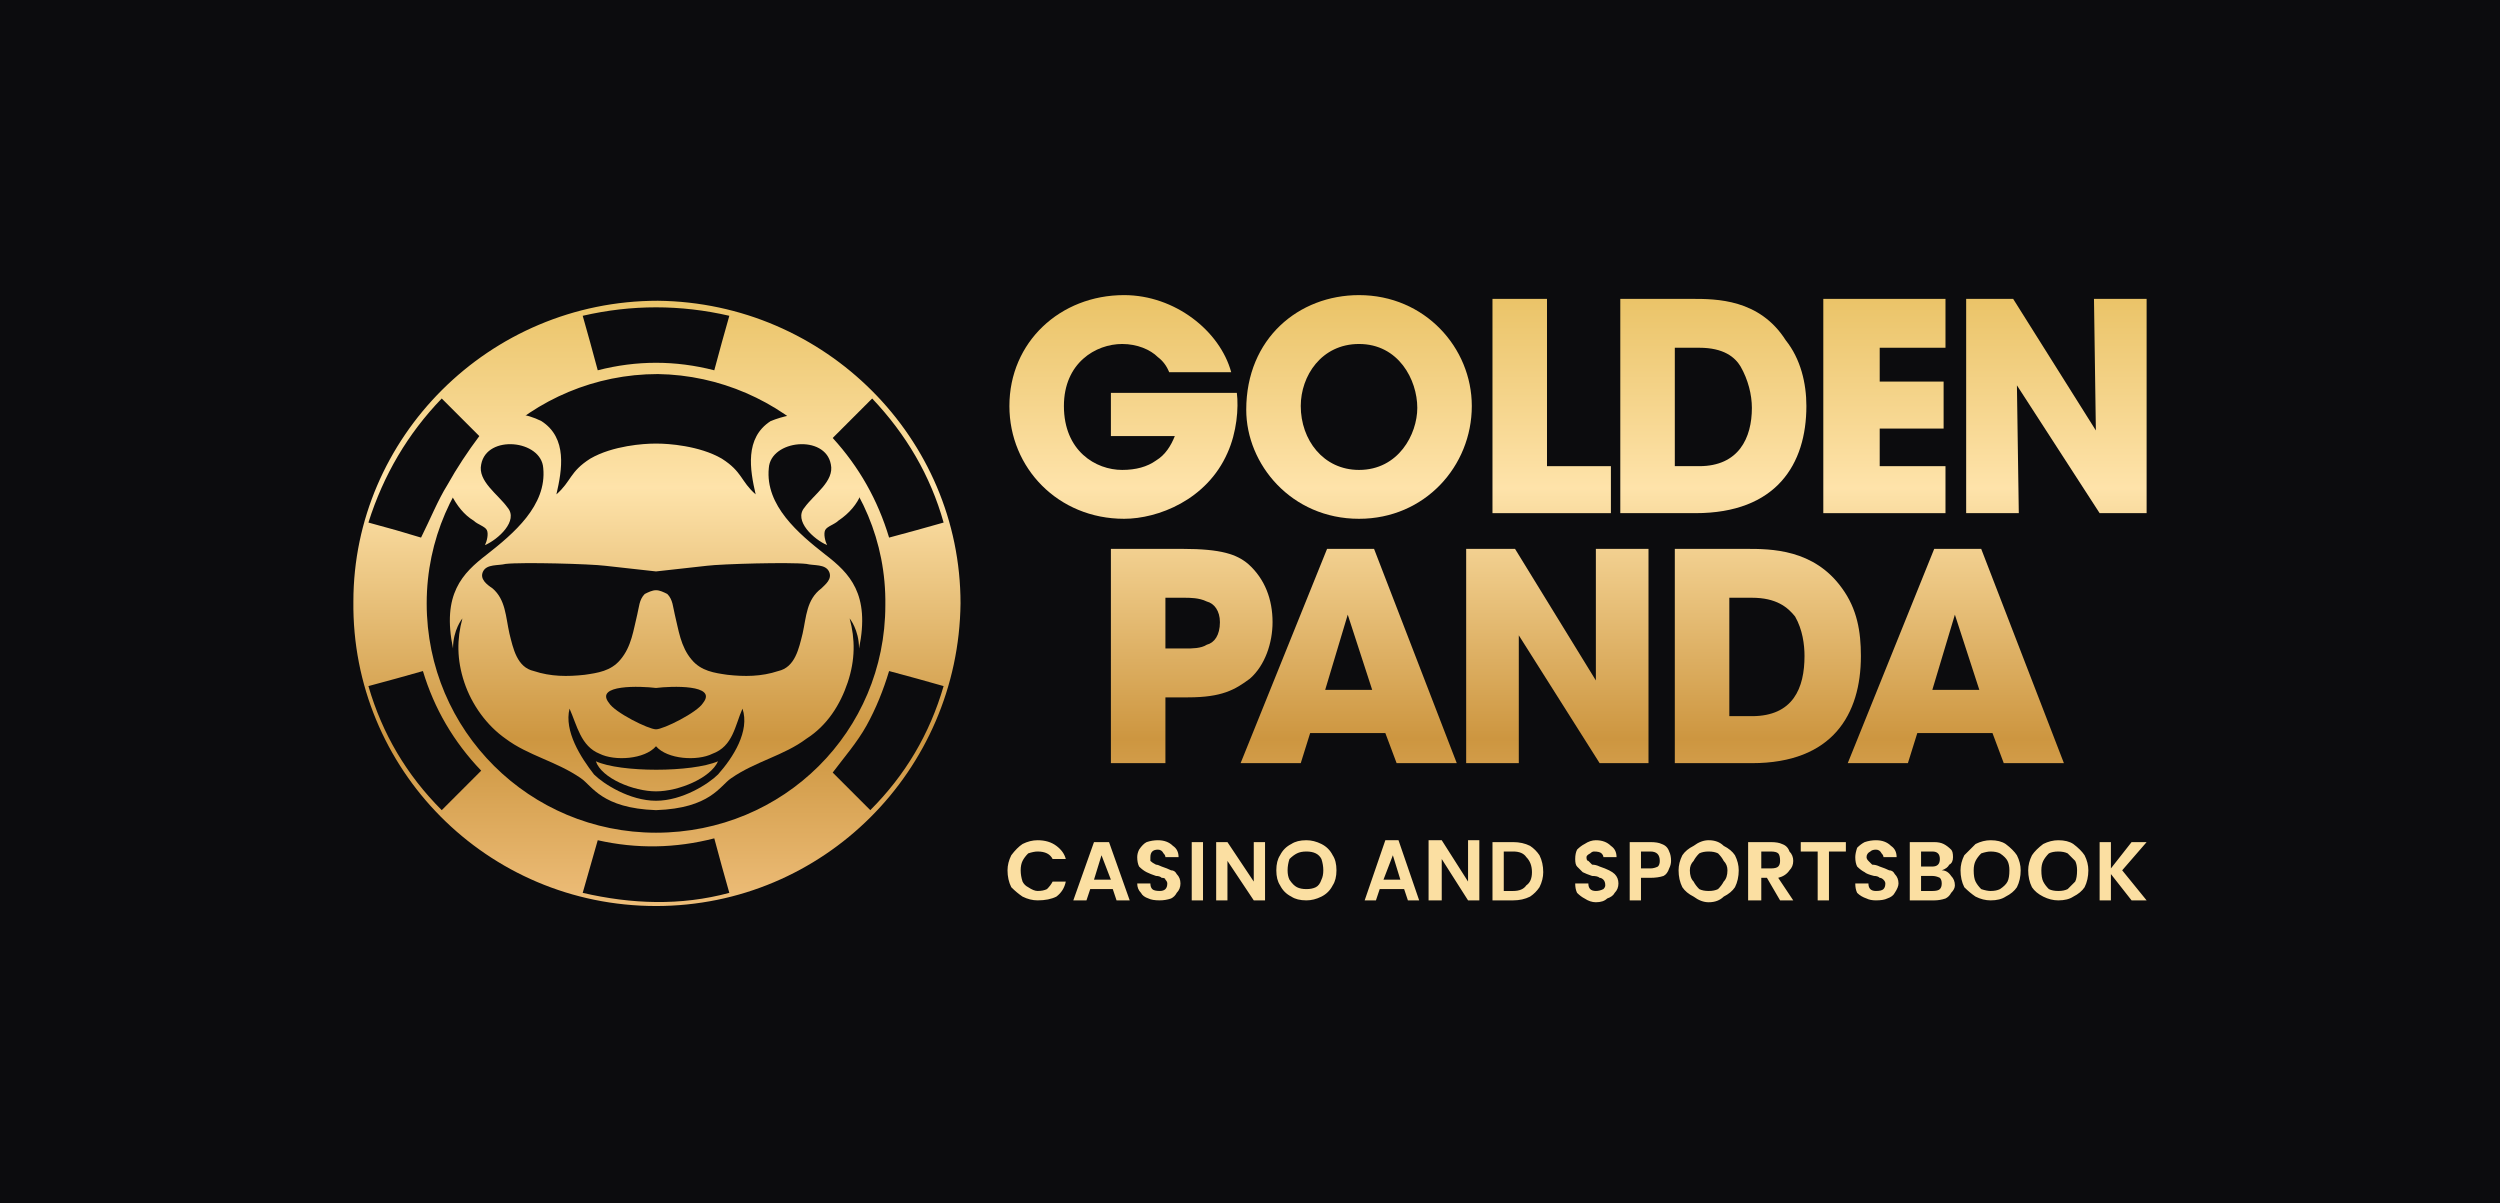 <?xml version="1.0" encoding="UTF-8"?>
<svg xmlns="http://www.w3.org/2000/svg" version="1.2" viewBox="0 0 133 64" width="133" height="64">
  <title>Logo Stacked - Gold Gradient Lockup + Tagline on Black-svg</title>
  <defs>
    <linearGradient id="g1" x2="1" gradientUnits="userSpaceOnUse" gradientTransform="matrix(0,32.527,-33.838,0,66.5,15.717)">
      <stop offset="0" stop-color="#eac367"></stop>
      <stop offset=".315" stop-color="#fee3aa"></stop>
      <stop offset=".725" stop-color="#cd9640"></stop>
      <stop offset="1" stop-color="#eebe7a"></stop>
    </linearGradient>
    <linearGradient id="g2" x2="1" gradientUnits="userSpaceOnUse" gradientTransform="matrix(0,32.527,-131.149,0,66.5,15.717)">
      <stop offset="0" stop-color="#eac367"></stop>
      <stop offset=".315" stop-color="#fee3aa"></stop>
      <stop offset=".725" stop-color="#cd9640"></stop>
      <stop offset="1" stop-color="#eebe7a"></stop>
    </linearGradient>
    <linearGradient id="g3" x2="1" gradientUnits="userSpaceOnUse" gradientTransform="matrix(0,32.527,-32.6,0,66.5,15.717)">
      <stop offset="0" stop-color="#eac367"></stop>
      <stop offset=".315" stop-color="#fee3aa"></stop>
      <stop offset=".725" stop-color="#cd9640"></stop>
      <stop offset="1" stop-color="#eebe7a"></stop>
    </linearGradient>
    <linearGradient id="g4" x2="1" gradientUnits="userSpaceOnUse" gradientTransform="matrix(0,32.527,-27.49,0,66.5,15.717)">
      <stop offset="0" stop-color="#eac367"></stop>
      <stop offset=".315" stop-color="#fee3aa"></stop>
      <stop offset=".725" stop-color="#cd9640"></stop>
      <stop offset="1" stop-color="#eebe7a"></stop>
    </linearGradient>
    <linearGradient id="g5" x2="1" gradientUnits="userSpaceOnUse" gradientTransform="matrix(0,32.527,-18.459,0,66.5,15.717)">
      <stop offset="0" stop-color="#eac367"></stop>
      <stop offset=".315" stop-color="#fee3aa"></stop>
      <stop offset=".725" stop-color="#cd9640"></stop>
      <stop offset="1" stop-color="#eebe7a"></stop>
    </linearGradient>
    <linearGradient id="g6" x2="1" gradientUnits="userSpaceOnUse" gradientTransform="matrix(0,32.527,-28.195,0,66.5,15.717)">
      <stop offset="0" stop-color="#eac367"></stop>
      <stop offset=".315" stop-color="#fee3aa"></stop>
      <stop offset=".725" stop-color="#cd9640"></stop>
      <stop offset="1" stop-color="#eebe7a"></stop>
    </linearGradient>
    <linearGradient id="g7" x2="1" gradientUnits="userSpaceOnUse" gradientTransform="matrix(0,32.527,-17.974,0,66.5,15.717)">
      <stop offset="0" stop-color="#eac367"></stop>
      <stop offset=".315" stop-color="#fee3aa"></stop>
      <stop offset=".725" stop-color="#cd9640"></stop>
      <stop offset="1" stop-color="#eebe7a"></stop>
    </linearGradient>
    <linearGradient id="g8" x2="1" gradientUnits="userSpaceOnUse" gradientTransform="matrix(0,32.527,-33.152,0,66.5,15.717)">
      <stop offset="0" stop-color="#eac367"></stop>
      <stop offset=".315" stop-color="#fee3aa"></stop>
      <stop offset=".725" stop-color="#cd9640"></stop>
      <stop offset="1" stop-color="#eebe7a"></stop>
    </linearGradient>
    <linearGradient id="g9" x2="1" gradientUnits="userSpaceOnUse" gradientTransform="matrix(0,32.527,-33.41,0,66.5,15.717)">
      <stop offset="0" stop-color="#eac367"></stop>
      <stop offset=".315" stop-color="#fee3aa"></stop>
      <stop offset=".725" stop-color="#cd9640"></stop>
      <stop offset="1" stop-color="#eebe7a"></stop>
    </linearGradient>
    <linearGradient id="g10" x2="1" gradientUnits="userSpaceOnUse" gradientTransform="matrix(0,32.527,-32.6,0,66.5,15.717)">
      <stop offset="0" stop-color="#eac367"></stop>
      <stop offset=".315" stop-color="#fee3aa"></stop>
      <stop offset=".725" stop-color="#cd9640"></stop>
      <stop offset="1" stop-color="#eebe7a"></stop>
    </linearGradient>
    <linearGradient id="g11" x2="1" gradientUnits="userSpaceOnUse" gradientTransform="matrix(0,32.527,-28.195,0,66.5,15.717)">
      <stop offset="0" stop-color="#eac367"></stop>
      <stop offset=".315" stop-color="#fee3aa"></stop>
      <stop offset=".725" stop-color="#cd9640"></stop>
      <stop offset="1" stop-color="#eebe7a"></stop>
    </linearGradient>
    <linearGradient id="g12" x2="1" gradientUnits="userSpaceOnUse" gradientTransform="matrix(0,32.527,-27.489,0,66.5,15.717)">
      <stop offset="0" stop-color="#eac367"></stop>
      <stop offset=".315" stop-color="#fee3aa"></stop>
      <stop offset=".725" stop-color="#cd9640"></stop>
      <stop offset="1" stop-color="#eebe7a"></stop>
    </linearGradient>
    <linearGradient id="g13" x2="1" gradientUnits="userSpaceOnUse" gradientTransform="matrix(0,32.527,-32.6,0,66.5,15.717)">
      <stop offset="0" stop-color="#eac367"></stop>
      <stop offset=".315" stop-color="#fee3aa"></stop>
      <stop offset=".725" stop-color="#cd9640"></stop>
      <stop offset="1" stop-color="#eebe7a"></stop>
    </linearGradient>
    <linearGradient id="g14" x2="1" gradientUnits="userSpaceOnUse" gradientTransform="matrix(0,32.527,-24.538,0,66.5,15.717)">
      <stop offset="0" stop-color="#eac367"></stop>
      <stop offset=".315" stop-color="#fee3aa"></stop>
      <stop offset=".725" stop-color="#cd9640"></stop>
      <stop offset="1" stop-color="#eebe7a"></stop>
    </linearGradient>
  </defs>
  <style>
		.s0 { fill: #0c0c0e } 
		.s1 { fill: url(#g1) } 
		.s2 { fill: url(#g2) } 
		.s3 { fill: url(#g3) } 
		.s4 { fill: url(#g4) } 
		.s5 { fill: url(#g5) } 
		.s6 { fill: url(#g6) } 
		.s7 { fill: url(#g7) } 
		.s8 { fill: url(#g8) } 
		.s9 { fill: url(#g9) } 
		.s10 { fill: url(#g10) } 
		.s11 { fill: url(#g11) } 
		.s12 { fill: url(#g12) } 
		.s13 { fill: url(#g13) } 
		.s14 { fill: url(#g14) } 
		.s15 { fill: #fbdfa2 } 
	</style>
  <path class="s0" d="m133-3v70h-133v-70z"></path>
  <path fill-rule="evenodd" class="s1" d="m45.7 34.5c0-1-0.5-1.6-0.5-1.6 0.3 1.1 0.3 2.2-0.1 3.4-0.4 1.2-1.1 2.3-2.2 3-1.2 0.9-2.7 1.2-4 2.1-0.6 0.4-1.1 1.6-4 1.7-2.9-0.1-3.4-1.3-4-1.7-1.3-0.9-2.8-1.2-4-2.1-1-0.7-1.8-1.8-2.2-3-0.4-1.2-0.4-2.3-0.1-3.4 0 0-0.5 0.6-0.5 1.6-0.6-2.9 0.5-4 1.8-5 1.4-1.1 3.2-2.6 3-4.6-0.1-1.5-3-1.8-3.3-0.2-0.2 0.9 0.9 1.6 1.4 2.3 0.6 0.7-0.5 1.7-1.2 2 0.1-0.2 0.2-0.6 0.1-0.8-0.1-0.2-0.5-0.3-0.7-0.5-0.5-0.3-0.9-0.8-1.2-1.4q0.4-0.6 0.7-1.1 0.3-0.4 0.5-0.7 0.1-0.1 0.2-0.3 0.1-0.1 0.1-0.1 0.1-0.1 0.1-0.1 0 0 0 0 0.5-0.6 1-1.1 0.5-0.4 0.9-0.9 0.7 0.1 1.3 0.4c1.4 0.9 1.1 2.6 0.8 3.9 0.8-0.7 0.7-1.2 1.8-1.9 1.2-0.7 2.9-0.8 3.4-0.8h0.2c0.5 0 2.2 0.1 3.4 0.8 1.1 0.7 1 1.2 1.8 1.9-0.3-1.3-0.6-3 0.8-3.9q0.5-0.2 1-0.3 0 0 0 0 0.2 0.1 0.4 0.2 0 0 0 0.1 0.1 0 0.2 0.1 0.3 0.4 0.7 0.7c0.5 0.4 0.9 0.9 1.4 1.3 0 0.1 0.1 0.1 0.1 0.2q0.1 0.1 0.2 0.3 0.3 0.5 0.7 1.1 0 0.1 0.1 0.1 0 0.1 0 0.1c-0.2 0.5-0.6 1-1.2 1.4-0.2 0.2-0.6 0.3-0.7 0.5-0.1 0.2 0 0.6 0.1 0.8-0.7-0.3-1.8-1.3-1.2-2 0.5-0.7 1.6-1.4 1.4-2.3-0.3-1.6-3.2-1.3-3.3 0.2-0.2 2 1.6 3.5 3 4.6 1.3 1 2.4 2.1 1.8 5zm-6.2 3.2c-0.4 0.9-0.5 2-1.6 2.4-0.8 0.4-2.4 0.3-3-0.4-0.6 0.7-2.2 0.8-3 0.4-1-0.4-1.2-1.5-1.6-2.4-0.3 1.2 0.6 2.6 1.3 3.5 0.5 0.5 1.9 1.4 3.3 1.4 1.4 0 2.8-0.9 3.3-1.4 0.8-0.9 1.7-2.3 1.3-3.5zm-7.1-0.3c0.3 0.5 2.1 1.4 2.5 1.4 0.4 0 2.2-0.9 2.5-1.4 0.8-1-1.7-0.9-2.5-0.8-0.8-0.1-3.3-0.2-2.5 0.8zm11.3-6.1c0.2-0.2 0.6-0.5 0.4-0.9-0.2-0.4-0.8-0.3-1.2-0.4-0.9-0.1-4.5 0-5.3 0.1-0.9 0.1-1.8 0.2-2.7 0.3-0.9-0.1-1.8-0.2-2.7-0.3-0.8-0.1-4.4-0.2-5.3-0.1-0.4 0.1-1 0-1.2 0.4-0.2 0.4 0.2 0.7 0.5 0.9 0.7 0.6 0.7 1.5 0.9 2.4 0.2 0.8 0.4 1.8 1.3 2 0.9 0.3 1.8 0.3 2.7 0.2 0.7-0.1 1.4-0.2 1.9-0.8 0.6-0.7 0.7-1.6 0.9-2.4 0.1-0.4 0.1-0.8 0.4-1.1 0.2-0.1 0.4-0.2 0.6-0.2 0.2 0 0.4 0.1 0.6 0.2 0.3 0.3 0.3 0.7 0.4 1.1 0.2 0.8 0.3 1.7 0.9 2.4 0.5 0.6 1.2 0.7 1.9 0.8 0.9 0.1 1.8 0.1 2.7-0.2 0.9-0.2 1.1-1.2 1.3-2 0.2-0.9 0.2-1.8 1-2.4z"></path>
  <path class="s2" d="m31.7 40.5c0.3 0.9 2 1.6 3.2 1.6 1.2 0 2.9-0.7 3.3-1.6-1.4 0.6-5.2 0.6-6.5 0z"></path>
  <path fill-rule="evenodd" class="s3" d="m34.9 48.2c-9 0-16.2-7.3-16.1-16.2 0-8.7 7.2-16 16.2-16 8.9 0.1 16.1 7.3 16.1 16.1-0.1 8.9-7.3 16.1-16.2 16.1zm0-3.9c6.8 0 12.2-5.4 12.2-12.1 0.1-6.8-5.5-12.2-12.1-12.3-6.7 0-12.3 5.4-12.3 12.2 0 6.8 5.5 12.2 12.2 12.2zm3.1 0.3q-3.1 0.8-6.2 0.1-0.4 1.4-0.8 2.8c2.6 0.6 5.2 0.7 7.8 0q-0.4-1.4-0.8-2.9zm-6.2-24.9q3.1-0.8 6.2 0 0.4-1.5 0.8-2.9c-2.6-0.6-5.2-0.6-7.8 0q0.4 1.4 0.8 2.9zm-6.3 3.5q-1-1-2-2-2.7 2.8-3.9 6.6 1.5 0.4 2.8 0.8c0.5-1 0.9-2 1.4-2.8 0.5-0.9 1.1-1.8 1.7-2.6zm20.8 19.9q2.8-2.8 3.9-6.6-1.4-0.4-2.9-0.8c-0.3 1-0.7 2-1.2 2.9-0.5 0.9-1.2 1.7-1.8 2.5q1 1 2 2zm0.1-21.9q-1.1 1.1-2.1 2.1 2.1 2.3 3 5.3 1.5-0.4 2.9-0.8c-0.7-2.5-2-4.7-3.8-6.6zm-22.9 21.9q1-1 2.1-2.1-2.2-2.3-3.1-5.3-1.4 0.4-2.9 0.8 1.1 3.8 3.9 6.6z"></path>
  <path class="s4" d="m107.1 15.9l4.4 7-0.1-7h2.8v11.4h-2.5l-4.4-6.8 0.1 6.8h-2.8v-11.4z"></path>
  <path class="s5" d="m97 27.3v-11.4h6.5v2.6h-3.5v1.8h3.4v2.5h-3.4v2h3.5v2.5z"></path>
  <path fill-rule="evenodd" class="s6" d="m86.2 27.3v-11.4h3.8c1.3 0 3.6 0 5 2.2 0.8 1 1.1 2.3 1.1 3.5 0 3.1-1.6 5.7-5.9 5.7zm2.9-8.8v6.3h1.3c2.1 0 2.8-1.5 2.8-3.1 0-0.7-0.2-1.5-0.6-2.2-0.3-0.5-0.9-1-2.2-1z"></path>
  <path class="s7" d="m79.4 27.3v-11.4h2.9v8.9h3.4v2.5z"></path>
  <path fill-rule="evenodd" class="s8" d="m66.3 21.8c0-3.8 2.8-6.1 6-6.1 3.5 0 6 2.8 6 5.9 0 3.2-2.5 6-6 6-3.6 0-6-2.9-6-5.8zm2.9-0.2c0 1.8 1.2 3.4 3.1 3.4 2.1 0 3.1-1.9 3.1-3.3 0-1.5-1-3.4-3.1-3.4-2 0-3.1 1.7-3.1 3.3z"></path>
  <path class="s9" d="m65.5 19.8h-3.3q-0.2-0.5-0.6-0.8c-0.4-0.4-1.1-0.7-1.9-0.7-1.4 0-3.1 1-3.1 3.3 0 2.4 1.7 3.4 3.1 3.4q1.1 0 1.8-0.5c0.5-0.3 0.8-0.8 1-1.3h-3.4v-2.3h6.7c0.1 0.8 0 2.1-0.5 3.2-1.1 2.5-3.7 3.5-5.5 3.5-3.5 0-6.1-2.7-6.1-6 0-3.4 2.7-5.9 6.1-5.9 2.7 0 5.1 1.9 5.7 4.1z"></path>
  <path fill-rule="evenodd" class="s10" d="m102 39l-0.5 1.6h-3.2l4.6-11.4h2.5l4.4 11.4h-3.2l-0.6-1.6zm3.3-2.3l-1.3-4-1.2 4z"></path>
  <path fill-rule="evenodd" class="s11" d="m89.1 40.6v-11.4h3.8c1.3 0 3.6 0 5.1 2.1 0.8 1.1 1 2.3 1 3.6 0 3.1-1.5 5.7-5.8 5.7zm2.9-8.8v6.3h1.2c2.2 0 2.8-1.5 2.8-3.2 0-0.6-0.1-1.4-0.5-2.1-0.4-0.5-1-1-2.3-1z"></path>
  <path class="s12" d="m80.6 29.2l4.3 7v-7h2.8v11.4h-2.6l-4.3-6.8v6.8h-2.8v-11.4z"></path>
  <path fill-rule="evenodd" class="s13" d="m69.7 39l-0.5 1.6h-3.2l4.6-11.4h2.5l4.4 11.4h-3.2l-0.6-1.6zm3.3-2.3l-1.3-4-1.2 4z"></path>
  <path fill-rule="evenodd" class="s14" d="m59.1 29.2h3.8c2.1 0 2.9 0.3 3.5 0.8 0.9 0.8 1.3 1.9 1.3 3.1 0 1.1-0.4 2.3-1.2 3-0.8 0.6-1.5 1-3.3 1h-1.2v3.5h-2.9zm2.9 2.6v2.7h1.1c0.3 0 0.8 0 1.1-0.2 0.4-0.1 0.7-0.5 0.7-1.2 0-0.6-0.3-1-0.7-1.1-0.4-0.2-0.9-0.2-1.2-0.2z"></path>
  <path fill-rule="evenodd" class="s15" d="m53.6 46.3q0-0.4 0.2-0.8 0.3-0.4 0.6-0.6 0.4-0.2 0.8-0.2 0.6 0 1 0.3 0.4 0.3 0.5 0.7h-0.7q-0.1-0.2-0.3-0.3-0.2-0.1-0.5-0.1-0.2 0-0.5 0.1-0.2 0.2-0.3 0.4-0.1 0.2-0.1 0.5 0 0.3 0.1 0.6 0.1 0.2 0.3 0.3 0.3 0.2 0.5 0.2 0.3 0 0.5-0.1 0.2-0.2 0.3-0.4h0.7q-0.1 0.5-0.5 0.8-0.4 0.2-1 0.2-0.4 0-0.8-0.2-0.3-0.2-0.6-0.5-0.2-0.4-0.2-0.9zm5.6 1h-1.2l-0.2 0.6h-0.7l1.1-3.1h0.8l1.1 3.1h-0.7zm-0.1-0.5l-0.5-1.3-0.4 1.3zm2.6 1.1q-0.4 0-0.6-0.1-0.3-0.1-0.4-0.3-0.2-0.2-0.2-0.5h0.7q0 0.2 0.1 0.3 0.1 0.1 0.4 0.1 0.2 0 0.3-0.1 0.1-0.1 0.1-0.3 0-0.1-0.1-0.2 0-0.1-0.2-0.1-0.1-0.1-0.3-0.1-0.3-0.1-0.5-0.2-0.2-0.1-0.4-0.3-0.1-0.2-0.1-0.5 0-0.2 0.1-0.4 0.2-0.3 0.4-0.4 0.3-0.1 0.6-0.1 0.5 0 0.8 0.3 0.3 0.2 0.3 0.6h-0.7q0-0.1-0.1-0.2-0.1-0.2-0.3-0.2-0.2 0-0.3 0.1-0.1 0.1-0.1 0.3 0 0.1 0 0.2 0.1 0.1 0.3 0.2 0.1 0 0.3 0.1 0.3 0.1 0.5 0.2 0.2 0 0.3 0.2 0.2 0.2 0.2 0.5 0 0.3-0.2 0.5-0.1 0.2-0.3 0.3-0.3 0.1-0.6 0.1zm2.3-3.1v3.1h-0.6v-3.1zm3.3 3.1h-0.6l-1.4-2.1v2.1h-0.6v-3.1h0.6l1.4 2.1v-2.1h0.6zm2.2 0q-0.5 0-0.8-0.2-0.4-0.2-0.6-0.6-0.2-0.3-0.2-0.8 0-0.5 0.2-0.8 0.2-0.4 0.6-0.6 0.3-0.2 0.8-0.2 0.4 0 0.8 0.2 0.4 0.2 0.6 0.6 0.2 0.3 0.2 0.8 0 0.5-0.2 0.8-0.2 0.4-0.6 0.6-0.4 0.2-0.8 0.2zm0-0.6q0.3 0 0.5-0.1 0.2-0.1 0.3-0.4 0.1-0.2 0.1-0.5 0-0.3-0.1-0.6-0.1-0.2-0.3-0.3-0.2-0.1-0.5-0.1-0.3 0-0.5 0.1-0.2 0.1-0.4 0.3-0.1 0.3-0.1 0.6 0 0.3 0.1 0.5 0.2 0.3 0.4 0.4 0.2 0.1 0.5 0.1zm5.2 0h-1.3l-0.2 0.6h-0.6l1.1-3.2h0.7l1.1 3.2h-0.6zm-0.2-0.5l-0.4-1.3-0.5 1.3zm4.2 1.1h-0.6l-1.4-2.2v2.2h-0.7v-3.2h0.7l1.4 2.2v-2.2h0.6zm1.8-3.1q0.5 0 0.9 0.2 0.3 0.2 0.5 0.5 0.2 0.4 0.2 0.9 0 0.4-0.2 0.8-0.2 0.3-0.5 0.5-0.4 0.2-0.9 0.2h-1.1v-3.1zm0 2.6q0.5 0 0.7-0.3 0.3-0.2 0.3-0.7 0-0.5-0.3-0.8-0.2-0.3-0.7-0.3h-0.5v2.1zm4.4 0.6q-0.3 0-0.6-0.2-0.2-0.1-0.4-0.3-0.1-0.2-0.1-0.5h0.7q0 0.2 0.1 0.3 0.1 0.1 0.3 0.1 0.2 0 0.4-0.1 0.1-0.1 0.1-0.2 0-0.2-0.1-0.3-0.1-0.1-0.2-0.1-0.1-0.1-0.4-0.1-0.3-0.1-0.5-0.2-0.1-0.1-0.3-0.3-0.1-0.1-0.1-0.4 0-0.3 0.1-0.5 0.2-0.2 0.4-0.3 0.3-0.2 0.6-0.2 0.5 0 0.8 0.3 0.3 0.2 0.3 0.6h-0.7q0-0.1-0.1-0.2-0.1-0.1-0.4-0.1-0.1 0-0.2 0.1-0.2 0.1-0.2 0.2 0 0.2 0.1 0.2 0.1 0.1 0.2 0.2 0.2 0 0.4 0.1 0.3 0.1 0.5 0.2 0.2 0.1 0.3 0.2 0.2 0.2 0.2 0.5 0 0.3-0.2 0.5-0.1 0.2-0.4 0.3-0.2 0.2-0.6 0.2zm4-2.2q0 0.2-0.1 0.4-0.1 0.3-0.3 0.4-0.3 0.1-0.7 0.1h-0.5v1.2h-0.6v-3.1h1.1q0.4 0 0.6 0.1 0.3 0.1 0.4 0.4 0.1 0.2 0.1 0.5zm-1.1 0.4q0.2 0 0.4-0.1 0.1-0.1 0.1-0.3 0-0.5-0.5-0.5h-0.5v0.9zm3.1 1.8q-0.4 0-0.8-0.3-0.4-0.2-0.6-0.5-0.2-0.4-0.2-0.9 0-0.4 0.2-0.8 0.2-0.3 0.6-0.5 0.4-0.3 0.8-0.3 0.5 0 0.8 0.3 0.4 0.2 0.6 0.5 0.2 0.4 0.2 0.8 0 0.5-0.2 0.9-0.2 0.3-0.6 0.5-0.3 0.3-0.8 0.3zm0-0.6q0.3 0 0.5-0.1 0.2-0.2 0.3-0.4 0.2-0.2 0.2-0.6 0-0.3-0.2-0.5-0.1-0.2-0.3-0.4-0.2-0.1-0.5-0.1-0.3 0-0.5 0.1-0.2 0.2-0.3 0.4-0.2 0.2-0.2 0.5 0 0.4 0.2 0.6 0.1 0.2 0.3 0.4 0.2 0.1 0.5 0.1zm3.8 0.5l-0.7-1.2h-0.3v1.2h-0.7v-3.1h1.2q0.4 0 0.6 0.1 0.3 0.1 0.4 0.4 0.2 0.2 0.2 0.5 0 0.3-0.2 0.5-0.2 0.3-0.6 0.4l0.8 1.2zm-1-1.7h0.5q0.3 0 0.4-0.1 0.1-0.1 0.1-0.3 0-0.3-0.1-0.4-0.1-0.1-0.4-0.1h-0.5zm4.5-1.4v0.5h-0.9v2.6h-0.6v-2.6h-0.9v-0.5zm1.6 3.1q-0.3 0-0.5-0.1-0.3-0.1-0.5-0.3-0.1-0.2-0.1-0.5h0.7q0 0.2 0.1 0.3 0.1 0.1 0.3 0.1 0.3 0 0.4-0.1 0.1-0.1 0.1-0.3 0-0.1-0.1-0.2-0.1-0.1-0.2-0.1-0.1-0.1-0.3-0.1-0.4-0.1-0.5-0.2-0.2-0.1-0.4-0.3-0.1-0.2-0.1-0.5 0-0.2 0.1-0.5 0.2-0.2 0.4-0.3 0.3-0.1 0.6-0.1 0.5 0 0.8 0.3 0.3 0.2 0.3 0.6h-0.7q0-0.1-0.1-0.2-0.1-0.2-0.3-0.2-0.2 0-0.3 0.1-0.2 0.1-0.2 0.3 0 0.1 0.1 0.2 0.1 0.1 0.2 0.2 0.2 0 0.4 0.1 0.3 0.1 0.5 0.2 0.2 0 0.3 0.2 0.2 0.2 0.2 0.5 0 0.2-0.2 0.5-0.1 0.2-0.4 0.3-0.2 0.1-0.6 0.1zm3.5-1.6q0.3 0 0.5 0.3 0.2 0.2 0.2 0.5 0 0.2-0.2 0.4-0.1 0.2-0.3 0.3-0.3 0.1-0.6 0.1h-1.3v-3.1h1.3q0.3 0 0.5 0.1 0.2 0.1 0.4 0.3 0.1 0.1 0.1 0.4 0 0.3-0.2 0.4-0.1 0.2-0.4 0.3zm-1.1-0.2h0.6q0.2 0 0.3-0.1 0.1-0.1 0.1-0.3 0-0.2-0.1-0.3-0.1-0.1-0.3-0.1h-0.6zm0.6 1.3q0.3 0 0.4-0.1 0.1-0.1 0.1-0.3 0-0.2-0.1-0.3-0.2-0.1-0.4-0.1h-0.6v0.8zm3.1 0.5q-0.4 0-0.8-0.2-0.3-0.2-0.6-0.5-0.2-0.4-0.2-0.9 0-0.4 0.2-0.8 0.3-0.3 0.6-0.6 0.4-0.2 0.8-0.2 0.5 0 0.8 0.2 0.4 0.3 0.6 0.6 0.2 0.4 0.2 0.8 0 0.5-0.2 0.9-0.2 0.3-0.6 0.5-0.3 0.2-0.8 0.2zm0-0.5q0.3 0 0.5-0.1 0.3-0.2 0.4-0.4 0.1-0.2 0.1-0.6 0-0.3-0.1-0.5-0.1-0.2-0.4-0.4-0.2-0.1-0.5-0.1-0.2 0-0.5 0.1-0.2 0.2-0.3 0.4-0.1 0.2-0.1 0.5 0 0.4 0.1 0.6 0.1 0.2 0.3 0.4 0.3 0.1 0.5 0.1zm3.6 0.5q-0.4 0-0.8-0.2-0.4-0.2-0.6-0.5-0.2-0.4-0.2-0.9 0-0.4 0.2-0.8 0.2-0.3 0.6-0.6 0.4-0.2 0.8-0.2 0.5 0 0.8 0.2 0.4 0.3 0.6 0.6 0.2 0.4 0.2 0.8 0 0.5-0.2 0.9-0.2 0.3-0.6 0.5-0.3 0.2-0.8 0.2zm0-0.5q0.3 0 0.5-0.1 0.2-0.2 0.4-0.4 0.1-0.2 0.1-0.6 0-0.3-0.1-0.5-0.2-0.2-0.4-0.4-0.2-0.1-0.5-0.1-0.3 0-0.5 0.1-0.2 0.2-0.3 0.4-0.1 0.2-0.1 0.5 0 0.4 0.1 0.6 0.1 0.2 0.3 0.4 0.2 0.1 0.5 0.1zm3.9 0.5l-1.1-1.4v1.4h-0.6v-3.1h0.6v1.4l1.1-1.4h0.8l-1.3 1.5 1.3 1.6z"></path>
</svg>
